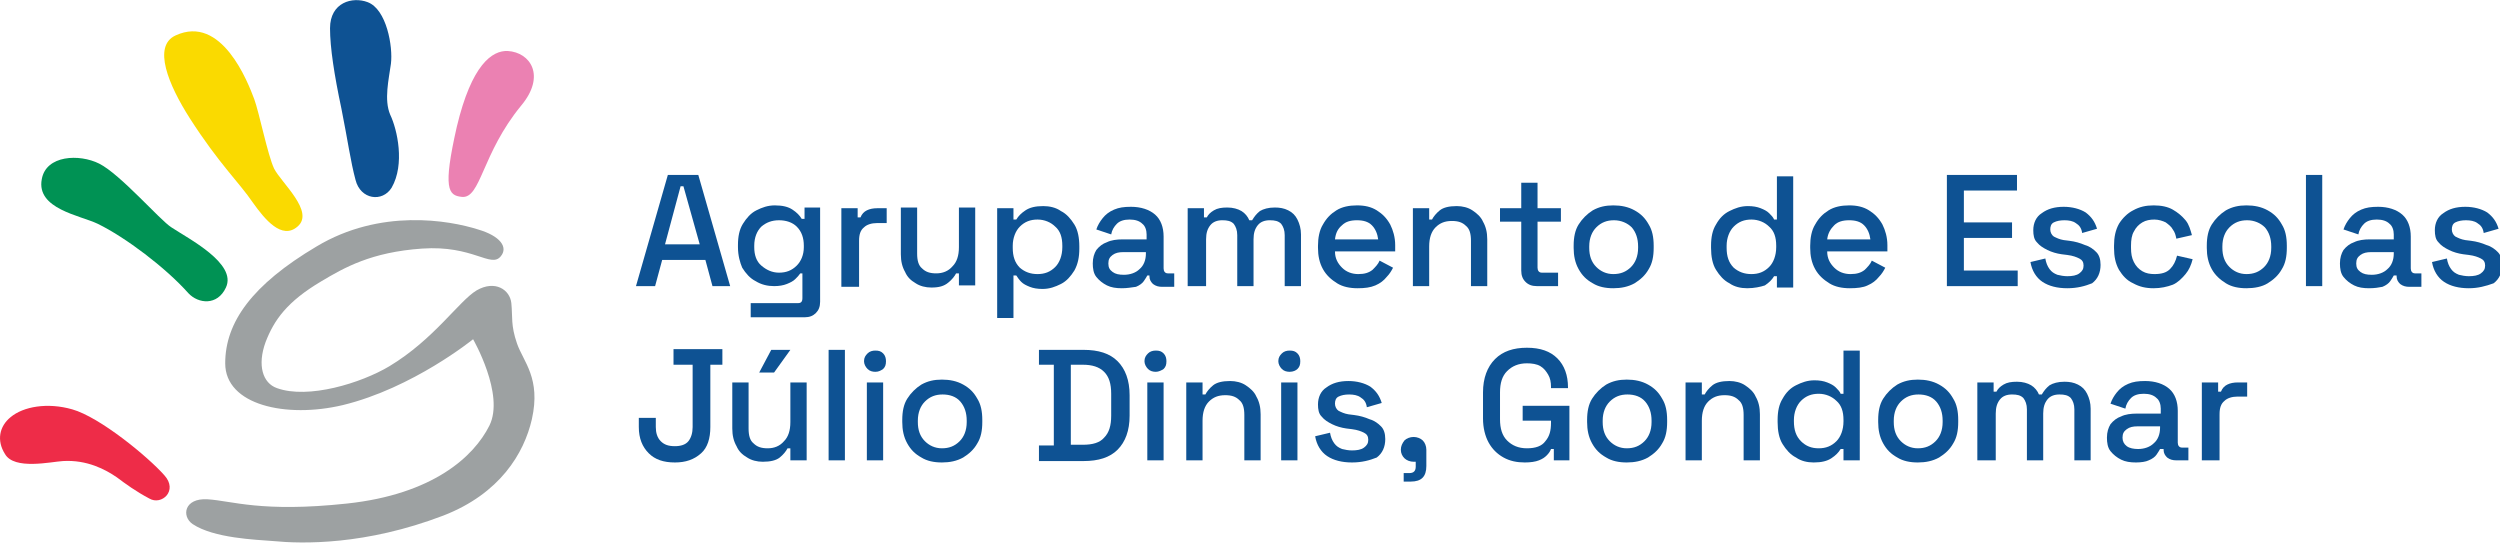 <?xml version="1.0" encoding="UTF-8"?> <svg xmlns="http://www.w3.org/2000/svg" xmlns:xlink="http://www.w3.org/1999/xlink" version="1.1" id="Layer_1" x="0px" y="0px" viewBox="0 0 353 77" style="enable-background:new 0 0 353 77;" xml:space="preserve"> <style type="text/css"> .st0{fill:#0E5293;} .st1{fill:#EE2C48;} .st2{fill:#EB81B2;} .st3{fill:#FADA00;} .st4{fill:#009254;} .st5{fill:#9DA1A2;} </style> <g> <g> <path class="st0" d="M89.8,40.4l4.5-15.7h4.3l4.5,15.7h-2.5l-1-3.7h-6.1l-1,3.7H89.8z M93.9,34.5h4.9l-2.3-8.2h-0.4L93.9,34.5z"></path> <path class="st0" d="M104.2,34.9v-0.3c0-1.2,0.2-2.2,0.7-3c0.5-0.8,1.1-1.5,1.9-1.9c0.8-0.4,1.6-0.7,2.6-0.7 c1.1,0,1.9,0.2,2.5,0.6c0.6,0.4,1,0.8,1.3,1.3h0.4v-1.6h2.2v13.3c0,0.7-0.2,1.2-0.6,1.6c-0.4,0.4-0.9,0.6-1.6,0.6H106v-2h6.7 c0.4,0,0.6-0.2,0.6-0.7v-3.5H113c-0.2,0.3-0.4,0.5-0.7,0.8c-0.3,0.3-0.7,0.5-1.2,0.7c-0.5,0.2-1.1,0.3-1.8,0.3 c-0.9,0-1.8-0.2-2.6-0.7c-0.8-0.4-1.4-1.1-1.9-1.9C104.5,37.1,104.2,36.1,104.2,34.9z M110,38.5c1,0,1.8-0.3,2.5-1 c0.6-0.6,1-1.5,1-2.6v-0.2c0-1.1-0.3-2-1-2.7c-0.6-0.6-1.5-0.9-2.5-0.9c-1,0-1.8,0.3-2.5,0.9c-0.6,0.6-1,1.5-1,2.7v0.2 c0,1.1,0.3,2,1,2.6C108.2,38.1,109,38.5,110,38.5z"></path> <path class="st0" d="M118.8,40.4v-11h2.3v1.3h0.4c0.2-0.5,0.5-0.8,0.9-1c0.4-0.2,0.9-0.3,1.5-0.3h1.3v2.1h-1.4 c-0.7,0-1.4,0.2-1.8,0.6c-0.5,0.4-0.7,1-0.7,1.9v6.5H118.8z"></path> <path class="st0" d="M131.5,40.6c-0.8,0-1.6-0.2-2.2-0.6c-0.7-0.4-1.2-0.9-1.5-1.6c-0.4-0.7-0.6-1.5-0.6-2.5v-6.6h2.3v6.5 c0,1,0.2,1.7,0.7,2.1c0.5,0.5,1.1,0.7,2,0.7c0.9,0,1.7-0.3,2.3-1c0.6-0.6,0.9-1.5,0.9-2.7v-5.6h2.3v11h-2.3v-1.7H135 c-0.2,0.4-0.6,0.9-1.1,1.3C133.3,40.4,132.6,40.6,131.5,40.6z"></path> <path class="st0" d="M140.8,44.9V29.4h2.3V31h0.4c0.3-0.5,0.7-0.9,1.3-1.3c0.6-0.4,1.4-0.6,2.5-0.6c0.9,0,1.8,0.2,2.5,0.7 c0.8,0.4,1.4,1.1,1.9,1.9c0.5,0.8,0.7,1.9,0.7,3.1v0.3c0,1.2-0.2,2.2-0.7,3.1c-0.5,0.8-1.1,1.5-1.9,1.9c-0.8,0.4-1.6,0.7-2.6,0.7 c-0.7,0-1.3-0.1-1.8-0.3c-0.5-0.2-0.9-0.4-1.2-0.7c-0.3-0.3-0.5-0.6-0.7-0.9h-0.4v6H140.8z M146.5,38.7c1,0,1.8-0.3,2.5-1 c0.6-0.6,1-1.6,1-2.8v-0.2c0-1.2-0.3-2.1-1-2.7c-0.6-0.6-1.5-1-2.5-1c-1,0-1.8,0.3-2.5,1c-0.6,0.6-1,1.6-1,2.7V35 c0,1.2,0.3,2.1,1,2.8C144.7,38.4,145.5,38.7,146.5,38.7z"></path> <path class="st0" d="M158.4,40.7c-0.8,0-1.5-0.1-2.1-0.4c-0.6-0.3-1.1-0.7-1.5-1.2c-0.4-0.5-0.5-1.2-0.5-1.9 c0-0.8,0.2-1.4,0.5-1.9c0.4-0.5,0.9-0.9,1.5-1.1c0.6-0.3,1.4-0.4,2.2-0.4h3.4v-0.7c0-0.6-0.2-1.2-0.6-1.5c-0.4-0.4-1-0.6-1.8-0.6 c-0.8,0-1.4,0.2-1.8,0.6c-0.4,0.4-0.7,0.9-0.8,1.5l-2.1-0.7c0.2-0.6,0.5-1.1,0.9-1.6c0.4-0.5,0.9-0.9,1.6-1.2 c0.7-0.3,1.4-0.4,2.4-0.4c1.4,0,2.6,0.4,3.4,1.1c0.8,0.7,1.2,1.8,1.2,3.1v4.5c0,0.4,0.2,0.7,0.6,0.7h0.9v1.9h-1.7 c-0.5,0-0.9-0.1-1.3-0.4c-0.3-0.3-0.5-0.6-0.5-1.1v-0.1h-0.3c-0.1,0.2-0.3,0.5-0.5,0.8c-0.2,0.3-0.6,0.6-1.1,0.8 C159.7,40.6,159.1,40.7,158.4,40.7z M158.7,38.8c0.9,0,1.7-0.3,2.2-0.8c0.6-0.5,0.9-1.3,0.9-2.2v-0.2h-3.2c-0.6,0-1.1,0.1-1.5,0.4 c-0.4,0.3-0.6,0.6-0.6,1.2s0.2,0.9,0.6,1.2C157.5,38.7,158,38.8,158.7,38.8z"></path> <path class="st0" d="M167.7,40.4v-11h2.3v1.3h0.4c0.2-0.4,0.5-0.7,1-1c0.5-0.3,1.1-0.4,1.9-0.4c0.8,0,1.5,0.2,2,0.5 c0.5,0.3,0.9,0.8,1.1,1.3h0.4c0.3-0.5,0.6-0.9,1.1-1.3c0.5-0.3,1.2-0.5,2.1-0.5c0.7,0,1.3,0.1,1.9,0.4c0.6,0.3,1,0.7,1.3,1.3 c0.3,0.6,0.5,1.3,0.5,2.1v7.3h-2.3v-7.2c0-0.7-0.2-1.2-0.5-1.6c-0.4-0.4-0.9-0.5-1.6-0.5c-0.7,0-1.3,0.2-1.7,0.7 c-0.4,0.5-0.6,1.1-0.6,2v6.6h-2.3v-7.2c0-0.7-0.2-1.2-0.5-1.6c-0.4-0.4-0.9-0.5-1.6-0.5c-0.7,0-1.3,0.2-1.7,0.7 c-0.4,0.5-0.6,1.1-0.6,2v6.6H167.7z"></path> <path class="st0" d="M191.7,40.7c-1.1,0-2.1-0.2-2.9-0.7c-0.8-0.5-1.5-1.1-2-2c-0.5-0.9-0.7-1.9-0.7-3v-0.3c0-1.1,0.2-2.2,0.7-3 c0.5-0.9,1.1-1.5,1.9-2c0.8-0.5,1.8-0.7,2.9-0.7c1.1,0,2,0.2,2.8,0.7c0.8,0.5,1.4,1.1,1.9,2c0.4,0.8,0.7,1.8,0.7,2.9v0.9h-8.5 c0,1,0.4,1.7,1,2.3s1.4,0.9,2.3,0.9c0.9,0,1.5-0.2,2-0.6c0.4-0.4,0.8-0.8,1-1.3l1.9,1c-0.2,0.4-0.5,0.9-0.9,1.3 c-0.4,0.5-0.9,0.9-1.6,1.2C193.5,40.6,192.7,40.7,191.7,40.7z M188.5,33.8h6.1c-0.1-0.8-0.4-1.5-0.9-2c-0.5-0.5-1.2-0.7-2.1-0.7 c-0.9,0-1.6,0.2-2.1,0.7C188.9,32.3,188.6,32.9,188.5,33.8z"></path> <path class="st0" d="M199.5,40.4v-11h2.3V31h0.4c0.2-0.4,0.6-0.9,1.1-1.3c0.5-0.4,1.3-0.6,2.4-0.6c0.8,0,1.6,0.2,2.2,0.6 c0.6,0.4,1.2,0.9,1.5,1.6c0.4,0.7,0.6,1.5,0.6,2.5v6.6h-2.3V34c0-1-0.2-1.7-0.7-2.1c-0.5-0.5-1.1-0.7-2-0.7c-1,0-1.7,0.3-2.3,0.9 c-0.6,0.6-0.9,1.5-0.9,2.7v5.6H199.5z"></path> <path class="st0" d="M217,40.4c-0.7,0-1.2-0.2-1.6-0.6c-0.4-0.4-0.6-0.9-0.6-1.6v-6.9h-3v-1.9h3v-3.6h2.3v3.6h3.3v1.9h-3.3v6.5 c0,0.4,0.2,0.7,0.6,0.7h2.3v1.9H217z"></path> <path class="st0" d="M227.8,40.7c-1.1,0-2.1-0.2-2.9-0.7c-0.9-0.5-1.5-1.1-2-2c-0.5-0.9-0.7-1.9-0.7-3v-0.3c0-1.2,0.2-2.2,0.7-3 c0.5-0.8,1.2-1.5,2-2c0.9-0.5,1.8-0.7,2.9-0.7c1.1,0,2.1,0.2,3,0.7c0.9,0.5,1.5,1.1,2,2c0.5,0.8,0.7,1.8,0.7,3v0.3 c0,1.2-0.2,2.2-0.7,3c-0.5,0.9-1.2,1.5-2,2C229.9,40.5,228.9,40.7,227.8,40.7z M227.8,38.7c1,0,1.8-0.3,2.5-1c0.6-0.6,1-1.5,1-2.7 v-0.2c0-1.1-0.3-2-0.9-2.7c-0.6-0.6-1.5-1-2.5-1c-1,0-1.8,0.3-2.5,1c-0.6,0.6-1,1.5-1,2.7V35c0,1.1,0.3,2,1,2.7 C226,38.3,226.8,38.7,227.8,38.7z"></path> <path class="st0" d="M246.7,40.7c-0.9,0-1.8-0.2-2.5-0.7c-0.8-0.4-1.4-1.1-1.9-1.9c-0.5-0.8-0.7-1.9-0.7-3.1v-0.3 c0-1.2,0.2-2.2,0.7-3c0.5-0.9,1.1-1.5,1.9-1.9c0.8-0.4,1.6-0.7,2.6-0.7c0.7,0,1.3,0.1,1.8,0.3c0.5,0.2,0.9,0.4,1.2,0.7 c0.3,0.3,0.6,0.6,0.7,0.9h0.4v-6.1h2.3v15.7h-2.3v-1.6h-0.4c-0.3,0.5-0.7,0.9-1.3,1.3C248.6,40.5,247.7,40.7,246.7,40.7z M247.3,38.7c1,0,1.8-0.3,2.5-1c0.6-0.6,1-1.6,1-2.8v-0.2c0-1.2-0.3-2.1-1-2.7c-0.6-0.6-1.5-1-2.5-1c-1,0-1.8,0.3-2.5,1 c-0.6,0.6-1,1.6-1,2.7V35c0,1.2,0.3,2.1,1,2.8C245.5,38.4,246.3,38.7,247.3,38.7z"></path> <path class="st0" d="M261.2,40.7c-1.1,0-2.1-0.2-2.9-0.7c-0.8-0.5-1.5-1.1-2-2c-0.5-0.9-0.7-1.9-0.7-3v-0.3c0-1.1,0.2-2.2,0.7-3 c0.5-0.9,1.1-1.5,1.9-2c0.8-0.5,1.8-0.7,2.9-0.7c1.1,0,2,0.2,2.8,0.7c0.8,0.5,1.4,1.1,1.9,2c0.4,0.8,0.7,1.8,0.7,2.9v0.9H258 c0,1,0.4,1.7,1,2.3s1.4,0.9,2.3,0.9c0.9,0,1.5-0.2,2-0.6c0.4-0.4,0.8-0.8,1-1.3l1.9,1c-0.2,0.4-0.5,0.9-0.9,1.3 c-0.4,0.5-0.9,0.9-1.6,1.2C263.1,40.6,262.2,40.7,261.2,40.7z M258,33.8h6.1c-0.1-0.8-0.4-1.5-0.9-2c-0.5-0.5-1.2-0.7-2.1-0.7 c-0.9,0-1.6,0.2-2.1,0.7C258.5,32.3,258.1,32.9,258,33.8z"></path> <path class="st0" d="M274.9,40.4V24.7h9.9v2.2h-7.5v4.5h6.8v2.2h-6.8v4.6h7.6v2.2H274.9z"></path> <path class="st0" d="M291.9,40.7c-1.4,0-2.6-0.3-3.5-0.9c-0.9-0.6-1.5-1.6-1.7-2.8l2.1-0.5c0.1,0.6,0.3,1.1,0.6,1.5 c0.3,0.4,0.6,0.6,1.1,0.8c0.4,0.1,0.9,0.2,1.4,0.2c0.7,0,1.3-0.1,1.7-0.4c0.4-0.3,0.6-0.6,0.6-1.1s-0.2-0.8-0.6-1 c-0.4-0.2-0.9-0.4-1.7-0.5l-0.8-0.1c-0.7-0.1-1.4-0.3-2-0.6c-0.6-0.3-1.1-0.6-1.5-1.1c-0.4-0.4-0.5-1-0.5-1.7c0-1,0.4-1.9,1.2-2.4 c0.8-0.6,1.8-0.9,3.1-0.9c1.2,0,2.3,0.3,3.1,0.8c0.8,0.6,1.3,1.3,1.6,2.3l-2.1,0.6c-0.1-0.7-0.4-1.1-0.9-1.4 c-0.4-0.3-1-0.4-1.6-0.4c-0.6,0-1.1,0.1-1.5,0.3c-0.4,0.2-0.5,0.6-0.5,1c0,0.4,0.2,0.8,0.5,1c0.4,0.2,0.8,0.4,1.4,0.5l0.8,0.1 c0.8,0.1,1.5,0.3,2.2,0.6c0.7,0.2,1.2,0.6,1.6,1c0.4,0.4,0.6,1,0.6,1.8c0,1.1-0.4,2-1.2,2.6C294.4,40.4,293.3,40.7,291.9,40.7z"></path> <path class="st0" d="M304.1,40.7c-1.1,0-2-0.2-2.9-0.7c-0.9-0.4-1.5-1.1-2-1.9c-0.5-0.9-0.7-1.9-0.7-3.1v-0.3 c0-1.2,0.2-2.2,0.7-3.1c0.5-0.8,1.2-1.5,2-1.9c0.9-0.5,1.8-0.7,2.9-0.7c1.1,0,2,0.2,2.7,0.6c0.7,0.4,1.3,0.9,1.8,1.5 c0.5,0.6,0.7,1.4,0.9,2.1l-2.2,0.5c-0.1-0.5-0.2-0.9-0.5-1.3c-0.2-0.4-0.6-0.7-1-1c-0.4-0.2-1-0.4-1.6-0.4c-0.6,0-1.2,0.1-1.7,0.4 c-0.5,0.3-0.9,0.7-1.2,1.3c-0.3,0.5-0.4,1.2-0.4,2V35c0,0.8,0.1,1.4,0.4,2c0.3,0.6,0.7,1,1.2,1.3c0.5,0.3,1.1,0.4,1.7,0.4 c1,0,1.7-0.2,2.2-0.7c0.5-0.5,0.8-1.1,1-1.9l2.2,0.5c-0.2,0.8-0.5,1.5-1,2.1s-1.1,1.2-1.8,1.5C306,40.5,305.1,40.7,304.1,40.7z"></path> <path class="st0" d="M317.2,40.7c-1.1,0-2.1-0.2-2.9-0.7s-1.5-1.1-2-2c-0.5-0.9-0.7-1.9-0.7-3v-0.3c0-1.2,0.2-2.2,0.7-3 c0.5-0.8,1.2-1.5,2-2c0.9-0.5,1.8-0.7,2.9-0.7c1.1,0,2.1,0.2,3,0.7c0.9,0.5,1.5,1.1,2,2c0.5,0.8,0.7,1.8,0.7,3v0.3 c0,1.2-0.2,2.2-0.7,3c-0.5,0.9-1.2,1.5-2,2S318.3,40.7,317.2,40.7z M317.2,38.7c1,0,1.8-0.3,2.5-1c0.6-0.6,1-1.5,1-2.7v-0.2 c0-1.1-0.3-2-0.9-2.7c-0.6-0.6-1.5-1-2.5-1c-1,0-1.8,0.3-2.5,1c-0.6,0.6-1,1.5-1,2.7V35c0,1.1,0.3,2,1,2.7 C315.4,38.3,316.2,38.7,317.2,38.7z"></path> <path class="st0" d="M325.6,40.4V24.7h2.3v15.7H325.6z"></path> <path class="st0" d="M334.5,40.7c-0.8,0-1.5-0.1-2.1-0.4c-0.6-0.3-1.1-0.7-1.5-1.2c-0.4-0.5-0.5-1.2-0.5-1.9 c0-0.8,0.2-1.4,0.5-1.9c0.4-0.5,0.9-0.9,1.5-1.1c0.6-0.3,1.4-0.4,2.2-0.4h3.4v-0.7c0-0.6-0.2-1.2-0.6-1.5c-0.4-0.4-1-0.6-1.8-0.6 c-0.8,0-1.4,0.2-1.8,0.6c-0.4,0.4-0.7,0.9-0.8,1.5l-2.1-0.7c0.2-0.6,0.5-1.1,0.9-1.6c0.4-0.5,0.9-0.9,1.6-1.2 c0.7-0.3,1.4-0.4,2.4-0.4c1.4,0,2.6,0.4,3.4,1.1c0.8,0.7,1.2,1.8,1.2,3.1v4.5c0,0.4,0.2,0.7,0.6,0.7h0.9v1.9h-1.7 c-0.5,0-0.9-0.1-1.3-0.4c-0.3-0.3-0.5-0.6-0.5-1.1v-0.1H338c-0.1,0.2-0.3,0.5-0.5,0.8c-0.2,0.3-0.6,0.6-1.1,0.8 C335.9,40.6,335.3,40.7,334.5,40.7z M334.9,38.8c0.9,0,1.7-0.3,2.2-0.8c0.6-0.5,0.9-1.3,0.9-2.2v-0.2h-3.2c-0.6,0-1.1,0.1-1.5,0.4 c-0.4,0.3-0.6,0.6-0.6,1.2s0.2,0.9,0.6,1.2C333.7,38.7,334.2,38.8,334.9,38.8z"></path> <path class="st0" d="M348.6,40.7c-1.4,0-2.6-0.3-3.5-0.9c-0.9-0.6-1.5-1.6-1.7-2.8l2.1-0.5c0.1,0.6,0.3,1.1,0.6,1.5 c0.3,0.4,0.6,0.6,1.1,0.8c0.4,0.1,0.9,0.2,1.4,0.2c0.7,0,1.3-0.1,1.7-0.4c0.4-0.3,0.6-0.6,0.6-1.1s-0.2-0.8-0.6-1 c-0.4-0.2-0.9-0.4-1.7-0.5l-0.8-0.1c-0.7-0.1-1.4-0.3-2-0.6c-0.6-0.3-1.1-0.6-1.5-1.1c-0.4-0.4-0.5-1-0.5-1.7c0-1,0.4-1.9,1.2-2.4 c0.8-0.6,1.8-0.9,3.1-0.9c1.2,0,2.3,0.3,3.1,0.8c0.8,0.6,1.3,1.3,1.6,2.3l-2.1,0.6c-0.1-0.7-0.4-1.1-0.9-1.4 c-0.4-0.3-1-0.4-1.6-0.4c-0.6,0-1.1,0.1-1.5,0.3c-0.4,0.2-0.5,0.6-0.5,1c0,0.4,0.2,0.8,0.5,1c0.4,0.2,0.8,0.4,1.4,0.5l0.8,0.1 c0.8,0.1,1.5,0.3,2.2,0.6c0.7,0.2,1.2,0.6,1.6,1c0.4,0.4,0.6,1,0.6,1.8c0,1.1-0.4,2-1.2,2.6C351,40.4,349.9,40.7,348.6,40.7z"></path> <path class="st0" d="M95.3,65.3c-1.6,0-2.8-0.4-3.7-1.3c-0.9-0.9-1.4-2.1-1.4-3.7V59h2.4v1.3c0,0.8,0.2,1.5,0.7,2 c0.5,0.5,1.1,0.7,2,0.7c0.8,0,1.5-0.2,1.9-0.7c0.4-0.5,0.6-1.2,0.6-2v-8.8h-2.7v-2.2h6.9v2.2h-1.7v8.8c0,1.6-0.4,2.9-1.3,3.7 C98,64.9,96.8,65.3,95.3,65.3z"></path> <path class="st0" d="M107.7,65.2c-0.8,0-1.6-0.2-2.2-0.6c-0.7-0.4-1.2-0.9-1.5-1.6c-0.4-0.7-0.6-1.5-0.6-2.5V54h2.3v6.5 c0,1,0.2,1.7,0.7,2.1c0.5,0.5,1.1,0.7,2,0.7c0.9,0,1.7-0.3,2.3-1c0.6-0.6,0.9-1.5,0.9-2.7V54h2.3v11h-2.3v-1.7h-0.4 c-0.2,0.4-0.6,0.9-1.1,1.3C109.6,65,108.8,65.2,107.7,65.2z M107.2,52.6l1.7-3.2h2.7l-2.3,3.2H107.2z"></path> <path class="st0" d="M117,65V49.4h2.3V65H117z"></path> <path class="st0" d="M123.6,52.5c-0.4,0-0.8-0.1-1.1-0.4c-0.3-0.3-0.5-0.7-0.5-1.1c0-0.5,0.2-0.8,0.5-1.1c0.3-0.3,0.7-0.4,1.1-0.4 c0.5,0,0.8,0.1,1.1,0.4c0.3,0.3,0.4,0.7,0.4,1.1c0,0.5-0.1,0.8-0.4,1.1C124.4,52.3,124.1,52.5,123.6,52.5z M122.4,65V54h2.3v11 H122.4z"></path> <path class="st0" d="M133,65.3c-1.1,0-2.1-0.2-2.9-0.7c-0.9-0.5-1.5-1.1-2-2c-0.5-0.9-0.7-1.9-0.7-3v-0.3c0-1.2,0.2-2.2,0.7-3 c0.5-0.8,1.2-1.5,2-2c0.9-0.5,1.8-0.7,2.9-0.7c1.1,0,2.1,0.2,3,0.7c0.9,0.5,1.5,1.1,2,2c0.5,0.8,0.7,1.8,0.7,3v0.3 c0,1.2-0.2,2.2-0.7,3c-0.5,0.9-1.2,1.5-2,2C135.1,65.1,134.1,65.3,133,65.3z M133,63.3c1,0,1.8-0.3,2.5-1c0.6-0.6,1-1.5,1-2.7 v-0.2c0-1.1-0.3-2-0.9-2.7s-1.5-1-2.5-1c-1,0-1.8,0.3-2.5,1c-0.6,0.6-1,1.5-1,2.7v0.2c0,1.1,0.3,2,1,2.7 C131.2,62.9,132,63.3,133,63.3z"></path> <path class="st0" d="M146.7,65v-2.1h2.1V51.5h-2.1v-2.1h6.3c2.1,0,3.7,0.5,4.8,1.6c1.1,1.1,1.7,2.7,1.7,4.8v2.9 c0,2.1-0.6,3.7-1.7,4.8c-1.1,1.1-2.7,1.6-4.8,1.6H146.7z M151.2,62.8h1.7c1.4,0,2.4-0.3,3-1c0.7-0.7,1-1.7,1-3.1v-3.1 c0-1.4-0.3-2.4-1-3.1c-0.7-0.7-1.7-1-3-1h-1.7V62.8z"></path> <path class="st0" d="M163.2,52.5c-0.4,0-0.8-0.1-1.1-0.4c-0.3-0.3-0.5-0.7-0.5-1.1c0-0.5,0.2-0.8,0.5-1.1c0.3-0.3,0.7-0.4,1.1-0.4 c0.5,0,0.8,0.1,1.1,0.4c0.3,0.3,0.4,0.7,0.4,1.1c0,0.5-0.1,0.8-0.4,1.1C164,52.3,163.6,52.5,163.2,52.5z M162,65V54h2.3v11H162z"></path> <path class="st0" d="M167.5,65V54h2.3v1.7h0.4c0.2-0.4,0.6-0.9,1.1-1.3c0.5-0.4,1.3-0.6,2.4-0.6c0.8,0,1.6,0.2,2.2,0.6 c0.6,0.4,1.2,0.9,1.5,1.6c0.4,0.7,0.6,1.5,0.6,2.5V65h-2.3v-6.4c0-1-0.2-1.7-0.7-2.1c-0.5-0.5-1.1-0.7-2-0.7c-1,0-1.7,0.3-2.3,0.9 c-0.6,0.6-0.9,1.5-0.9,2.7V65H167.5z"></path> <path class="st0" d="M182.1,52.5c-0.4,0-0.8-0.1-1.1-0.4c-0.3-0.3-0.5-0.7-0.5-1.1c0-0.5,0.2-0.8,0.5-1.1c0.3-0.3,0.7-0.4,1.1-0.4 c0.5,0,0.8,0.1,1.1,0.4c0.3,0.3,0.4,0.7,0.4,1.1c0,0.5-0.1,0.8-0.4,1.1C183,52.3,182.6,52.5,182.1,52.5z M180.9,65V54h2.3v11 H180.9z"></path> <path class="st0" d="M190.9,65.3c-1.4,0-2.6-0.3-3.5-0.9c-0.9-0.6-1.5-1.6-1.7-2.8l2.1-0.5c0.1,0.6,0.3,1.1,0.6,1.5 c0.3,0.4,0.6,0.6,1.1,0.8c0.4,0.1,0.9,0.2,1.4,0.2c0.7,0,1.3-0.1,1.7-0.4c0.4-0.3,0.6-0.6,0.6-1.1s-0.2-0.8-0.6-1 c-0.4-0.2-0.9-0.4-1.7-0.5l-0.8-0.1c-0.7-0.1-1.4-0.3-2-0.6c-0.6-0.3-1.1-0.6-1.5-1.1c-0.4-0.4-0.5-1-0.5-1.7c0-1,0.4-1.9,1.2-2.4 c0.8-0.6,1.8-0.9,3.1-0.9c1.2,0,2.3,0.3,3.1,0.8c0.8,0.6,1.3,1.3,1.6,2.3l-2.1,0.6c-0.1-0.7-0.4-1.1-0.9-1.4 c-0.4-0.3-1-0.4-1.6-0.4c-0.6,0-1.1,0.1-1.5,0.3c-0.4,0.2-0.5,0.6-0.5,1c0,0.4,0.2,0.8,0.5,1c0.4,0.2,0.8,0.4,1.4,0.5l0.8,0.1 c0.8,0.1,1.5,0.3,2.2,0.6c0.7,0.2,1.2,0.6,1.6,1c0.4,0.4,0.6,1,0.6,1.8c0,1.1-0.4,2-1.2,2.6C193.4,65,192.3,65.3,190.9,65.3z"></path> <path class="st0" d="M198.2,68.1v-1.3h0.8c0.6,0,0.9-0.3,0.9-0.9v-0.7h-0.3c-0.5,0-1-0.2-1.3-0.5c-0.3-0.3-0.5-0.7-0.5-1.2 c0-0.5,0.2-0.9,0.5-1.3c0.3-0.3,0.8-0.5,1.3-0.5c0.5,0,1,0.2,1.3,0.5c0.3,0.3,0.5,0.8,0.5,1.3v2.3c0,1.5-0.7,2.2-2.2,2.2H198.2z"></path> <path class="st0" d="M215.3,65.3c-1.1,0-2.1-0.2-3-0.7c-0.9-0.5-1.6-1.2-2.1-2.1c-0.5-0.9-0.8-2.1-0.8-3.4v-3.7 c0-2,0.6-3.6,1.7-4.7c1.1-1.1,2.6-1.6,4.5-1.6c1.9,0,3.3,0.5,4.3,1.5c1,1,1.5,2.4,1.5,4.1v0.1h-2.4v-0.2c0-0.6-0.1-1.2-0.4-1.7 c-0.3-0.5-0.6-0.9-1.1-1.2c-0.5-0.3-1.2-0.4-1.9-0.4c-1.2,0-2.1,0.4-2.8,1.1c-0.7,0.7-1,1.7-1,3v3.8c0,1.3,0.3,2.3,1,3 c0.7,0.7,1.6,1.1,2.8,1.1c1.2,0,2.1-0.3,2.6-1c0.6-0.7,0.8-1.5,0.8-2.6v-0.3H215v-2.1h6.6V65h-2.2v-1.6H219 c-0.1,0.3-0.3,0.6-0.6,0.9c-0.3,0.3-0.6,0.5-1.1,0.7C216.8,65.2,216.1,65.3,215.3,65.3z"></path> <path class="st0" d="M229.7,65.3c-1.1,0-2.1-0.2-2.9-0.7c-0.9-0.5-1.5-1.1-2-2c-0.5-0.9-0.7-1.9-0.7-3v-0.3c0-1.2,0.2-2.2,0.7-3 c0.5-0.8,1.2-1.5,2-2c0.9-0.5,1.8-0.7,2.9-0.7c1.1,0,2.1,0.2,3,0.7c0.9,0.5,1.5,1.1,2,2c0.5,0.8,0.7,1.8,0.7,3v0.3 c0,1.2-0.2,2.2-0.7,3c-0.5,0.9-1.2,1.5-2,2C231.8,65.1,230.8,65.3,229.7,65.3z M229.7,63.3c1,0,1.8-0.3,2.5-1c0.6-0.6,1-1.5,1-2.7 v-0.2c0-1.1-0.3-2-0.9-2.7s-1.5-1-2.5-1c-1,0-1.8,0.3-2.5,1c-0.6,0.6-1,1.5-1,2.7v0.2c0,1.1,0.3,2,1,2.7 C227.9,62.9,228.7,63.3,229.7,63.3z"></path> <path class="st0" d="M238,65V54h2.3v1.7h0.4c0.2-0.4,0.6-0.9,1.1-1.3s1.3-0.6,2.4-0.6c0.8,0,1.6,0.2,2.2,0.6 c0.6,0.4,1.2,0.9,1.5,1.6c0.4,0.7,0.6,1.5,0.6,2.5V65h-2.3v-6.4c0-1-0.2-1.7-0.7-2.1c-0.5-0.5-1.1-0.7-2-0.7c-1,0-1.7,0.3-2.3,0.9 c-0.6,0.6-0.9,1.5-0.9,2.7V65H238z"></path> <path class="st0" d="M256.1,65.3c-0.9,0-1.8-0.2-2.5-0.7c-0.8-0.4-1.4-1.1-1.9-1.9c-0.5-0.8-0.7-1.9-0.7-3.1v-0.3 c0-1.2,0.2-2.2,0.7-3c0.5-0.9,1.1-1.5,1.9-1.9s1.6-0.7,2.6-0.7c0.7,0,1.3,0.1,1.8,0.3c0.5,0.2,0.9,0.4,1.2,0.7 c0.3,0.3,0.6,0.6,0.7,0.9h0.4v-6.1h2.3V65h-2.3v-1.6h-0.4c-0.3,0.5-0.7,0.9-1.3,1.3C258,65.1,257.2,65.3,256.1,65.3z M256.8,63.3 c1,0,1.8-0.3,2.5-1c0.6-0.6,1-1.6,1-2.8v-0.2c0-1.2-0.3-2.1-1-2.7c-0.6-0.6-1.5-1-2.5-1c-1,0-1.8,0.3-2.5,1c-0.6,0.6-1,1.6-1,2.7 v0.2c0,1.2,0.3,2.1,1,2.8C255,63,255.8,63.3,256.8,63.3z"></path> <path class="st0" d="M270.8,65.3c-1.1,0-2.1-0.2-2.9-0.7c-0.9-0.5-1.5-1.1-2-2c-0.5-0.9-0.7-1.9-0.7-3v-0.3c0-1.2,0.2-2.2,0.7-3 c0.5-0.8,1.2-1.5,2-2c0.9-0.5,1.8-0.7,2.9-0.7c1.1,0,2.1,0.2,3,0.7c0.9,0.5,1.5,1.1,2,2c0.5,0.8,0.7,1.8,0.7,3v0.3 c0,1.2-0.2,2.2-0.7,3c-0.5,0.9-1.2,1.5-2,2C272.9,65.1,271.9,65.3,270.8,65.3z M270.8,63.3c1,0,1.8-0.3,2.5-1c0.6-0.6,1-1.5,1-2.7 v-0.2c0-1.1-0.3-2-0.9-2.7s-1.5-1-2.5-1c-1,0-1.8,0.3-2.5,1c-0.6,0.6-1,1.5-1,2.7v0.2c0,1.1,0.3,2,1,2.7 C269,62.9,269.8,63.3,270.8,63.3z"></path> <path class="st0" d="M279.2,65V54h2.3v1.3h0.4c0.2-0.4,0.5-0.7,1-1c0.5-0.3,1.1-0.4,1.9-0.4c0.8,0,1.5,0.2,2,0.5 c0.5,0.3,0.9,0.8,1.1,1.3h0.4c0.3-0.5,0.6-0.9,1.1-1.3c0.5-0.3,1.2-0.5,2.1-0.5c0.7,0,1.3,0.1,1.9,0.4c0.6,0.3,1,0.7,1.3,1.3 c0.3,0.6,0.5,1.3,0.5,2.1V65h-2.3v-7.2c0-0.7-0.2-1.2-0.5-1.6c-0.4-0.4-0.9-0.5-1.6-0.5c-0.7,0-1.3,0.2-1.7,0.7 c-0.4,0.5-0.6,1.1-0.6,2V65h-2.3v-7.2c0-0.7-0.2-1.2-0.5-1.6c-0.4-0.4-0.9-0.5-1.6-0.5c-0.7,0-1.3,0.2-1.7,0.7 c-0.4,0.5-0.6,1.1-0.6,2V65H279.2z"></path> <path class="st0" d="M301.6,65.3c-0.8,0-1.5-0.1-2.1-0.4c-0.6-0.3-1.1-0.7-1.5-1.2c-0.4-0.5-0.5-1.2-0.5-1.9 c0-0.8,0.2-1.4,0.5-1.9c0.4-0.5,0.9-0.9,1.5-1.1c0.6-0.3,1.4-0.4,2.2-0.4h3.4v-0.7c0-0.6-0.2-1.2-0.6-1.5c-0.4-0.4-1-0.6-1.8-0.6 c-0.8,0-1.4,0.2-1.8,0.6c-0.4,0.4-0.7,0.9-0.8,1.5l-2.1-0.7c0.2-0.6,0.5-1.1,0.9-1.6c0.4-0.5,0.9-0.9,1.6-1.2 c0.7-0.3,1.4-0.4,2.4-0.4c1.4,0,2.6,0.4,3.4,1.1c0.8,0.7,1.2,1.8,1.2,3.1v4.5c0,0.4,0.2,0.7,0.6,0.7h0.9V65h-1.7 c-0.5,0-0.9-0.1-1.3-0.4c-0.3-0.3-0.5-0.6-0.5-1.1v-0.1H305c-0.1,0.2-0.3,0.5-0.5,0.8c-0.2,0.3-0.6,0.6-1.1,0.8 C303,65.2,302.3,65.3,301.6,65.3z M301.9,63.4c0.9,0,1.7-0.3,2.2-0.8c0.6-0.5,0.9-1.3,0.9-2.2v-0.2h-3.2c-0.6,0-1.1,0.1-1.5,0.4 c-0.4,0.3-0.6,0.6-0.6,1.2c0,0.5,0.2,0.9,0.6,1.2C300.7,63.3,301.3,63.4,301.9,63.4z"></path> <path class="st0" d="M310.9,65V54h2.3v1.3h0.4c0.2-0.5,0.5-0.8,0.9-1c0.4-0.2,0.9-0.3,1.5-0.3h1.3V56h-1.4c-0.7,0-1.4,0.2-1.8,0.6 c-0.5,0.4-0.7,1-0.7,1.9V65H310.9z"></path> </g> <g> <path class="st1" d="M0.7,64.1c1.3,2.3,6.5,1.1,8.2,1c3.4-0.2,6,1.2,7.6,2.3c1.2,0.9,2.7,2,4.6,3c1.7,1,4.1-1.1,2.1-3.3 c-2.3-2.6-9.1-8.2-13-9.3c-3.5-1-6.9-0.4-8.7,1.1C-0.1,60.2-0.5,62.2,0.7,64.1z"></path> <path class="st2" d="M71.7,7.2c-2.2-0.1-5.1,1.9-7.2,10.7c-2,8.8-1.2,9.7,0.7,9.9c2.7,0.3,2.8-6.1,8.4-12.9 C77.1,10.7,74.9,7.4,71.7,7.2z"></path> <path class="st0" d="M51.9,0.3c-2.1-0.8-5.3,0-5.3,3.7c0,2.7,0.6,6.6,1.6,11.3c0.9,4.5,1.3,7.5,2,10.1c0.7,2.8,3.8,3.2,5.1,1.1 c1.9-3.3,0.8-8.2-0.2-10.3c-0.9-2.1-0.2-5,0.1-7.2C55.5,6.6,54.6,1.3,51.9,0.3z"></path> <path class="st3" d="M24.8,5c-3.3,1.5-1,7,2,11.7c4.1,6.4,7,9.1,8.9,11.9c1.7,2.4,4.1,5.3,6.3,3.4c2.5-2.1-2.3-6.2-3.3-8.2 c-0.9-1.9-2.1-7.9-2.8-9.8C35,11.6,31.3,2,24.8,5z"></path> <path class="st4" d="M14,23.1c-2.8-1.4-7.5-1.2-8.1,2.2c-0.8,4.2,5.4,5.1,7.9,6.3c3.9,1.9,9.6,6.2,12.8,9.8 c1.4,1.5,4.1,1.8,5.3-0.8c1.6-3.4-5.3-6.9-7.7-8.5C22.6,31.1,17,24.6,14,23.1z"></path> <path class="st5" d="M67.5,32.4c-4.1-1.3-13.8-3-22.8,2.4c-9.1,5.4-12.9,10.7-12.9,16.5c0,5.9,8.6,7.8,16.6,5.9 c9.9-2.4,18.4-9.3,18.4-9.3s4.5,7.8,2.3,12.2c-2.2,4.4-8,9.7-20.1,11c-12.1,1.3-16.3-0.4-19.7-0.6c-3.3-0.2-3.7,2.4-2.1,3.5 c3,2,8.9,2.2,11.4,2.4c4.1,0.4,13,0.6,24-3.6C70.6,69.7,74,64,75.1,59.2c1.3-5.8-1.2-8.1-2.1-10.7c-0.9-2.6-0.6-3.7-0.8-5.7 c-0.2-1.9-2.3-3.3-4.9-1.8c-2.5,1.5-6,6.9-12.3,10.7c-4,2.4-11.5,4.7-15.9,3.1c-2-0.7-2.8-3.2-1.6-6.5c1.2-3.1,3-5.7,7.9-8.6 c3.2-1.9,7-4.1,14.2-4.6c7.2-0.5,9.7,2.8,11.1,1.1C71.8,34.9,70.6,33.3,67.5,32.4z"></path> </g> </g> </svg> 